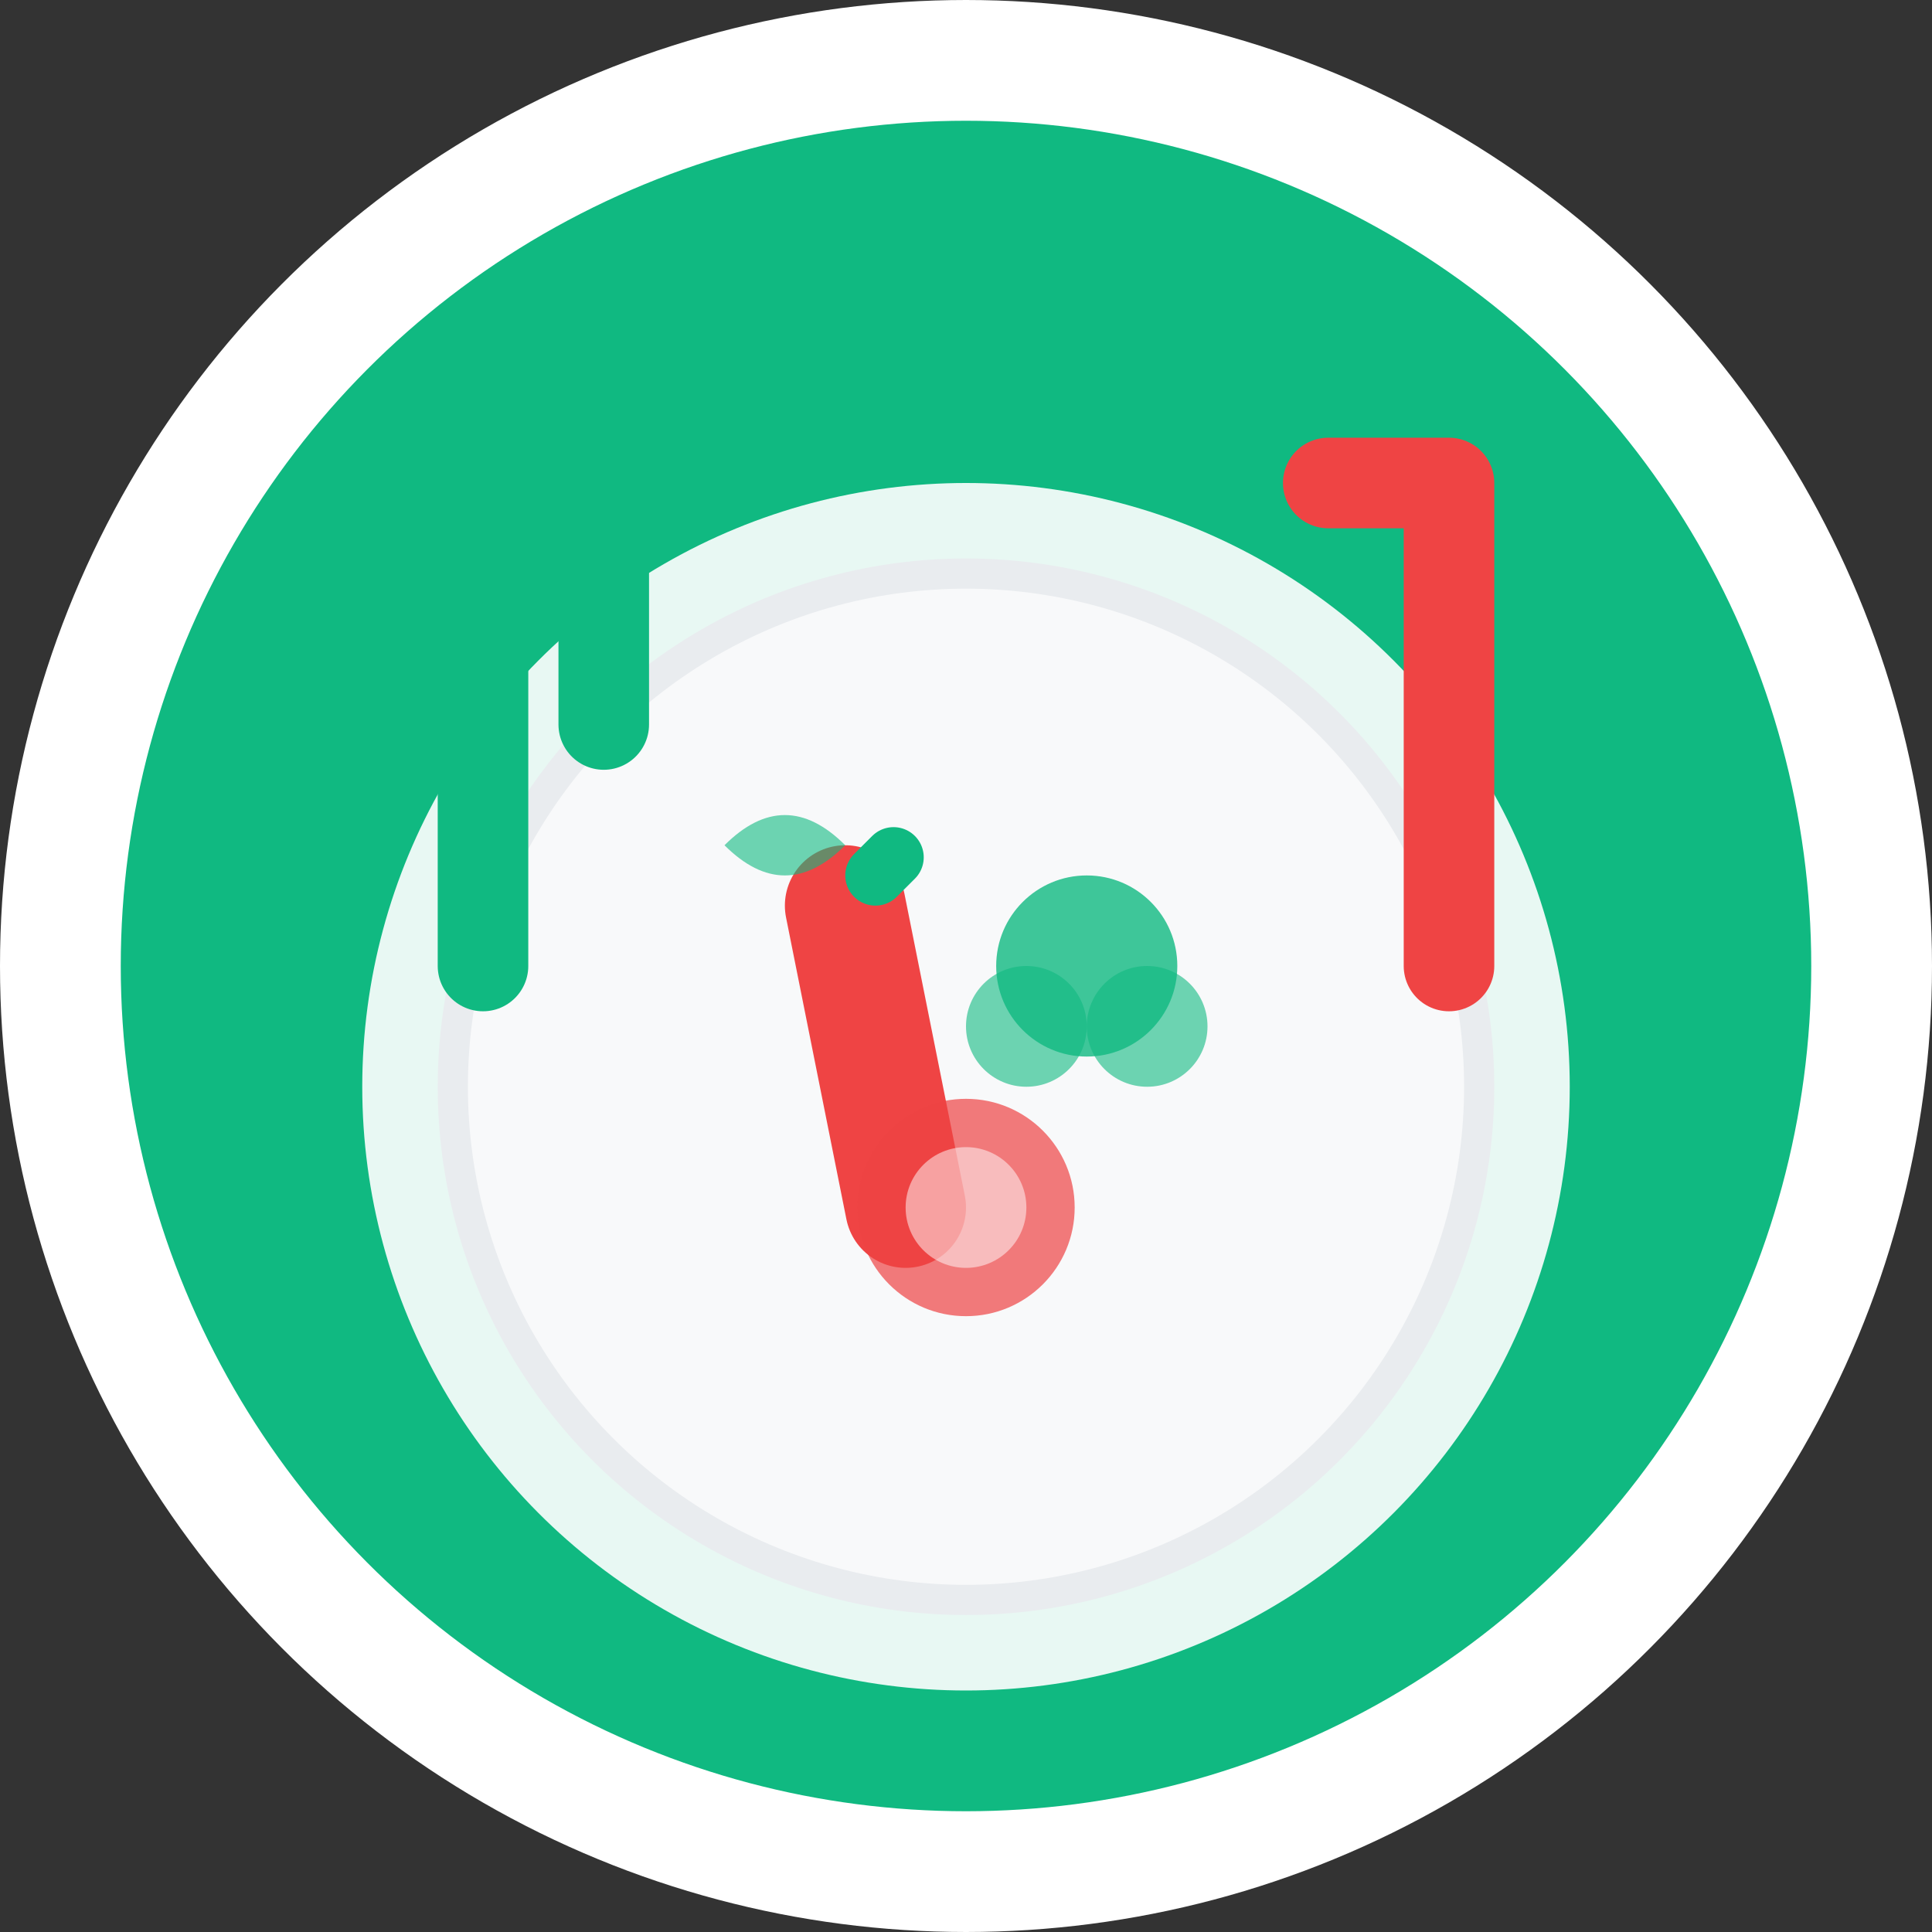 <svg xmlns="http://www.w3.org/2000/svg" viewBox="0 0 32 32" fill="none">
    <rect x="0" y="0" width="32" height="32" fill="#333333" stroke="none"/>
    <!-- Background Circle -->
    <circle cx="16" cy="16" r="15" fill="#10B981" stroke="#ffffff" stroke-width="2"/>
    
    <!-- Plate -->
    <circle cx="16" cy="18" r="10" fill="#ffffff" opacity="0.9"/>
    <circle cx="16" cy="18" r="8.5" fill="#f8f9fa" stroke="#e9ecef" stroke-width="0.5"/>
    
    <!-- Fork -->
    <path d="M8 12 L8 8 M6 12 L6 8 M10 12 L10 8 M8 12 L8 16" 
          stroke="#10B981" stroke-width="1.5" stroke-linecap="round"/>
    
    <!-- Knife -->
    <path d="M24 8 L24 16 M24 8 L22 8" 
          stroke="#EF4444" stroke-width="1.5" stroke-linecap="round"/>
    
    <!-- Food Elements -->
    <!-- Carrot -->
    <path d="M14 15 L15 20" stroke="#EF4444" stroke-width="2" stroke-linecap="round"/>
    <path d="M14.5 14.5 L14.8 14.2" stroke="#10B981" stroke-width="1" stroke-linecap="round"/>
    
    <!-- Broccoli -->
    <circle cx="18" cy="16" r="1.5" fill="#10B981" opacity="0.8"/>
    <circle cx="17" cy="17" r="1" fill="#10B981" opacity="0.6"/>
    <circle cx="19" cy="17" r="1" fill="#10B981" opacity="0.6"/>
    
    <!-- Tomato slice -->
    <circle cx="16" cy="20" r="1.8" fill="#EF4444" opacity="0.7"/>
    <circle cx="16" cy="20" r="1" fill="#ffffff" opacity="0.5"/>
    
    <!-- Leaf accent -->
    <path d="M12 14 Q13 13 14 14 Q13 15 12 14" fill="#10B981" opacity="0.6"/>
</svg>